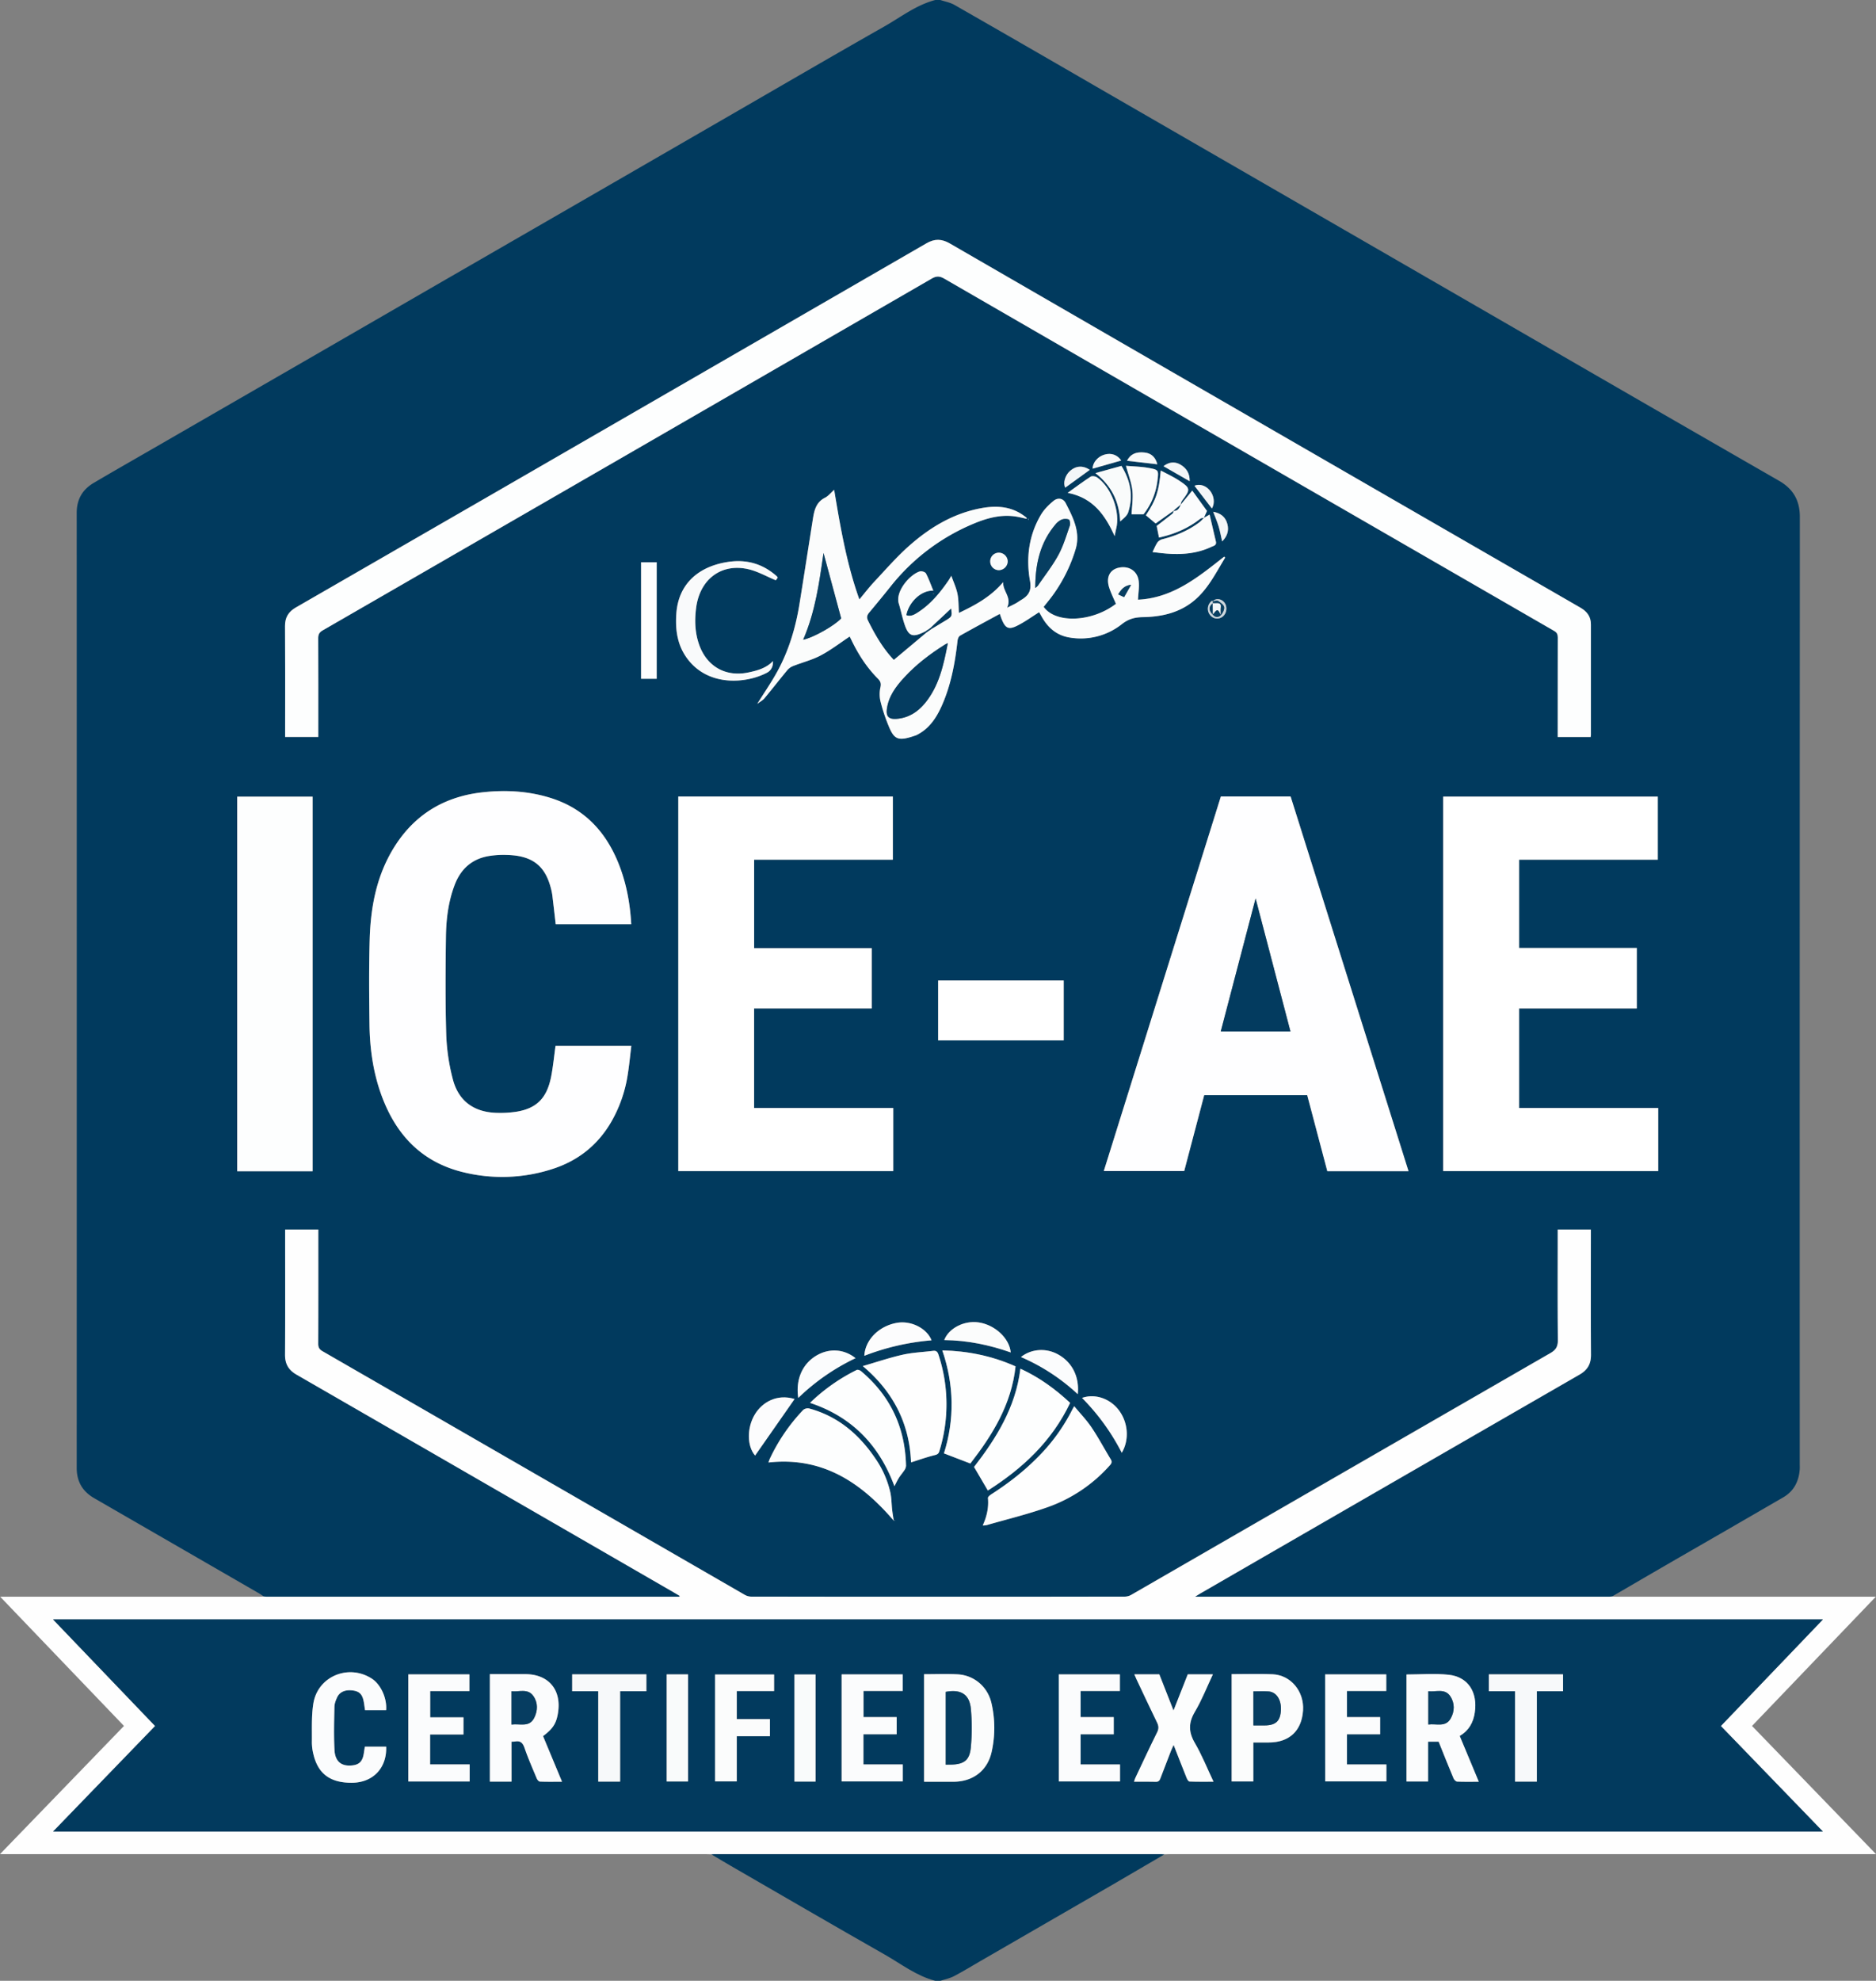 <svg xmlns="http://www.w3.org/2000/svg" viewBox="0 0 1866.41 1970"><rect x="0" y="0" width="1866.41" height="1970" fill="#808080" stroke="none"/><defs><style>.cls-1{fill:#013a5e;}.cls-2{fill:#013a5d;}.cls-3{fill:#fefefe;}.cls-4{fill:#fdfefe;}.cls-5{fill:#fefeff;}.cls-6{fill:#fff;}.cls-7{fill:#fbfcfc;}.cls-8{fill:#f9fafb;}.cls-9{fill:#fcfcfd;}.cls-10{fill:#fbfcfd;}.cls-11{fill:#f9fbfb;}.cls-12{fill:#f3f6f8;}.cls-13{fill:#f7f9fa;}.cls-14{fill:#ccd7de;}.cls-15{fill:#083f62;}.cls-16{fill:#023a5e;}.cls-17{fill:#033b5f;}.cls-18{fill:#043c60;}.cls-19{fill:#063e61;}.cls-20{fill:#fcfdfd;}.cls-21{fill:#063d61;}.cls-22{fill:#053d60;}</style></defs><g id="Layer_2" data-name="Layer 2"><g id="Layer_1-2" data-name="Layer 1"><path class="cls-1" d="M930.54,0h5c4.68,1.58,9.77,2.45,14,4.86q70.68,40.46,141.14,81.31,122.91,70.94,245.8,141.89,124.85,72.09,249.66,144.2,91.74,53,183.58,105.76c14.39,8.22,20.93,19.68,20.92,36.2q-.21,470.7-.1,941.41c0,1.84.09,3.68,0,5.5-.84,12.07-5.79,21.87-16.46,28.06q-52.08,30.22-104.27,60.23-33.09,19.14-66.08,38.41c-1.16.05-2.33.16-3.49.16H1188.88c3.09-1.85,4.84-2.94,6.63-4q188-108.51,375.94-216.91c8-4.59,11.47-10.58,11.41-19.79-.25-39.83-.1-79.66-.1-119.5v-5h-33v5.79c0,34.66-.18,69.33.16,104,.06,6.41-1.71,9.81-7.44,13.11q-208.63,120-417,240.47a13.68,13.68,0,0,1-6.53,1.74q-185.76.12-371.5,0a13.59,13.59,0,0,1-6.5-1.81q-210-121.09-420-242.27c-3.15-1.82-4.27-3.76-4.26-7.41.15-36,.09-72,.09-108v-5.64h-33v5.71c0,39.5.16,79-.11,118.49-.07,9.38,3.35,15.48,11.55,20.2q187.84,108.16,375.49,216.67c1.89,1.09,3.76,2.22,5.64,3.34l-.35.79H266c-1.16,0-2.32-.1-3.49-.15-1.65-1.1-3.26-2.29-5-3.28q-82-47.34-164-94.67c-11.4-6.6-17.2-16.48-17.19-30q.11-474.92,0-949.83c0-13.32,5.66-23.12,16.82-29.71,19.36-11.44,38.9-22.55,58.38-33.79q76.59-44.19,153.2-88.39,69-39.84,138-79.72Q519.35,234.24,596,190q69-39.84,138-79.72c48.6-28.06,97.09-56.32,145.9-84C896.4,16.9,911.65,4.88,930.54,0Zm276.15,598c-.35-.15-.87-.53-1-.42a9.8,9.8,0,0,0-1.41,14.5,8.76,8.76,0,0,0,12.86.51c4.1-4,4-11.12-.3-14.69-3.28-2.76-8-2.65-10.23.22Zm-39.12-90.11c-.27.92-.23,2.2-.84,2.69-5.28,4.26-10.67,8.38-16,12.49.76,3.82,1.54,7.67,2.31,11.55,15.08-3.28,29-9.13,41.26-18.83.8-.63,2.2-.51,3.32-.75a40.33,40.33,0,0,1-4.06,4.1c-11,8.37-23.45,13.58-36.76,17a9.24,9.24,0,0,0-5.09,3c-2,2.93-3.36,6.35-5.14,9.88,4.51.5,9.08,1.13,13.67,1.49,15.43,1.23,30.56.09,44.79-6.63,2.12-1,5.54-1.44,4.63-5.33-2.07-8.81-4.13-17.63-6.28-26.83l-5.83,3.35c.87-1.91,1.75-3.82,3.17-6.94l-14.65-20.26-11.66,14.16c.5-1.39.7-3,1.55-4.11,8.64-11.25,8.63-12.47-3.24-20.25-5.54-3.63-11.66-6.38-17.92-9.75-1.93,21.08-4.65,29.1-14.81,44.5l9.69,8.15ZM769,657.48c-6.62,7-15.45,9.43-24.41,11.32-22.72,4.78-41.51-6-49.13-27.87-4.15-11.92-4.5-24.16-2.89-36.49,3.73-28.61,25.4-44.73,52.48-38.19,9.13,2.21,17.62,7.09,26.77,10.9l1.89-2.59a7.31,7.31,0,0,0-.6-1.09,10.41,10.41,0,0,0-1.07-1c-13.81-11.94-29.62-16.31-47.75-13.59-27.83,4.18-49.18,20.48-51.42,51.26-1.2,16.55,1,32.22,11.57,45.81,21,27.17,58.21,23.84,78.61,13.1,4.17-2.19,6.27-6.47,5.92-11.51l.69.33a1.89,1.89,0,0,1-.33-.13A2.44,2.44,0,0,1,769,657.48Zm120.28,854.94,1-.12-.19-.42-.89.74c-.55-3.66-1.2-7.32-1.62-11-.64-5.74-.6-11.6-1.79-17.21a96.64,96.64,0,0,0-15-34c-16.27-24-37.25-41.92-65.8-49.63a7.15,7.15,0,0,0-5.93,1.47,182.51,182.51,0,0,0-33.32,48.81,29.81,29.81,0,0,0-1.19,3.44C818.25,1448.58,856.62,1474.32,889.29,1512.42Zm31.88-884.8,1.06,1-33,27.65c-10.59-11.07-18.61-24.79-25.72-39.16-1.62-3.28-.84-5.44,1.27-8,7.05-8.42,14.05-16.89,20.89-25.48a206.69,206.69,0,0,1,83.06-62.9c14-5.85,28.37-9.64,43.73-6.74,3,.56,5.94,1.27,9,1.94-.08-.57,0-.8-.14-.89-.36-.34-.76-.64-1.14-1-13-10.32-27.83-11.58-43.54-8.75-27.93,5-51.34,19.1-72.12,37.47-12.41,11-23.35,23.62-34.72,35.74-5.15,5.49-9.73,11.51-14.86,17.63-12.7-35.55-18.88-71.88-25.06-109-3.39,3-5.85,6.2-9.1,7.83-9.06,4.54-10.77,12.81-12.13,21.46-4.43,28.11-8.77,56.22-13.3,84.31-3.78,23.47-10.53,46.06-22,67-5.85,10.68-12.83,20.75-20,32.27,3-2.27,5.51-3.56,7.18-5.57,7.75-9.32,15.19-18.91,22.93-28.23a14.61,14.61,0,0,1,5.77-3.92c9.07-3.56,18.72-6,27.26-10.48,10.05-5.31,19.16-12.38,28.83-18.78.27.55.86,1.69,1.42,2.85,6.86,14.35,15.33,27.65,26.61,39,2.61,2.62,3.45,4.76,2.57,8.63a31.4,31.4,0,0,0,0,13.81,170.09,170.09,0,0,0,7.55,23.19c6,15.14,9.52,17.19,27.92,10.72a10.47,10.47,0,0,0,1.34-.67c11.69-6.09,18.59-16.36,23.83-27.89C946,681.81,950.09,659.6,952.64,637c.2-1.72,1.11-4.08,2.43-4.83,13.09-7.38,26.33-14.48,39.59-21.69.53,1.47,1.16,3.54,2,5.53,3.52,8.56,6.67,10.4,14.88,6.42,7.7-3.73,14.69-8.92,22.26-13.63.53.91,1.44,2.46,2.31,4,6.28,11.38,15.19,19.24,28.47,21.25a65.76,65.76,0,0,0,51.63-13.47c6.61-5.11,12.66-6.73,20.53-6.87,18.8-.31,36.72-4.21,51.64-16.78,11-9.29,18.18-21.53,25.35-33.74,1.7-2.91,3.42-5.8,5.14-8.7l-.94-.95c-25.71,20.23-51.07,41.19-85.8,42.82.33-6.55,1.38-12.53.75-18.33-1.11-10.21-9.86-15.72-19.94-13.46-8.82,2-12.7,9.49-9.51,19.53,1.78,5.61,4.49,10.92,6.78,16.38-23.86,18.29-60.08,19.77-71.87,3,3.49-4.49,7.18-8.8,10.39-13.45a152.63,152.63,0,0,0,21.47-44.23c4.88-16.79-2.73-31.32-10-45.54-2.46-4.79-7.77-5.69-12.09-2.15-4.78,3.92-9.44,8.57-12.56,13.85-12,20.35-14.91,42.85-10.85,65.6,1.77,9.94-1.4,14.72-8.75,19.06-1.86,1.1-3.6,2.41-5.49,3.45-2.45,1.35-5,2.52-8.56,4.3,5-10.4-4.27-16.1-3.88-25.46-12.68,14.94-28,22.91-44,30.61-.46-6.86-.25-13.11-1.47-19.07s-3.83-11.44-6.09-17.85c-1.28,2.12-2,3.43-2.83,4.66-8.52,12.43-18,23.94-31,32.1-3.31,2.08-6.81,4-11,2.37,2.62-13.24,15.07-24.94,26.92-24.32-2.5-6-4.53-11.8-7.33-17.14-.74-1.41-4.19-2.56-5.91-2.09-9.69,2.69-24.87,19.8-21.11,32.11,1.79,5.87,3,11.91,4.82,17.79C903.56,633.18,907.48,634.81,921.17,627.62ZM1582.51,733c.12-1,.23-1.45.23-1.93q0-55,0-110c0-7.85-3.83-12.93-10.47-16.75q-95.55-55-191-110.18-218.18-126-436.3-252c-8.07-4.66-15.08-4.91-23.28-.17Q706.26,366.6,490.61,491,392.54,547.58,294.42,604.1c-7.38,4.25-10.91,9.9-10.86,18.59.24,35,.1,70,.1,105v5.25h33v-5.59c0-30.83.07-61.66-.08-92.49,0-3.74.92-5.9,4.34-7.87Q624.08,452.16,927.05,277c4.74-2.74,8-2.46,12.45.13q303.2,175.28,606.57,350.25c2.88,1.65,3.76,3.41,3.75,6.61-.12,31.17-.08,62.33-.07,93.5V733ZM1214.64,792.1q-58.35,186.6-116.5,372.56h80c6.69-25.36,13.28-50.39,19.89-75.49h102.53l20,75.64h80.79Q1342.54,978.06,1284,792.1Zm413.8,150.68H1511.3V855h138V792.26h-213.5v372.47h213.9V1102H1511.33v-99h117.11ZM674.8,792.17v372.55H888.68v-62.79H750.29v-99h117V943H750.3V855h138V792.17Zm-122.12,248c-1.41,10.2-2.37,20.3-4.28,30.22-4.16,21.58-14.39,32-34.6,35.24a105.92,105.92,0,0,1-19.9,1.13c-22.5-.71-37.81-11.8-43.43-33.57a201.54,201.54,0,0,1-6.5-43.78c-1-32.63-.74-65.31-.31-98,.24-17.48,2.39-34.85,8.71-51.43,5.93-15.54,16.77-25.45,33.18-28.5a90.4,90.4,0,0,1,18.89-1.23c25.12.67,38,10.65,43.73,33.48a57.1,57.1,0,0,1,1.37,6.84c1.16,9.54,2.22,19.08,3.32,28.59H628c-1.08-19-4.24-37.34-10.59-55-12.42-34.48-34.32-59.74-70.33-70.79-21.82-6.7-44.19-7.89-66.74-5.43-37.5,4.08-67.08,21.46-87.48,53.47-17.91,28.1-24.1,59.66-25.06,92.29-.83,28.31-.58,56.66-.22,85,.29,23.22,3.37,46.14,11.07,68.2,13.89,39.78,39.24,68.16,81.23,78.65a161.94,161.94,0,0,0,89.25-2.82c25.22-8,45-23.35,58.56-46.31a134.21,134.21,0,0,0,16.8-47.69c1.51-9.42,2.39-18.94,3.58-28.6ZM311,1164.86V792.31H236v372.55ZM933.37,975.15v59.55h124.88V975.15Zm44.33,542a21.29,21.29,0,0,0,3.93-.28c20.4-5.91,41.12-10.91,61.07-18a149,149,0,0,0,61.44-41.47c1.8-2,2.39-3.55.87-6-6.38-10.49-12.15-21.38-19-31.56-4.94-7.36-11.21-13.83-17.32-21.22-1.07,1.93-1.56,2.75-2,3.59a184.36,184.36,0,0,1-34.16,47.05c-14,14.2-29.62,26.24-46.34,37-1.38.89-3.43,2.55-3.33,3.68C983.78,1499.33,981.78,1508.24,977.7,1517.14Zm-12.33-61.62c21.93-28.23,40.91-58.68,45-96.6-23.12-10.33-47.27-15.32-72.88-15.9,11.86,34.51,12.24,68.94,1.63,102.43Zm-59-1.12c7.8-2.46,15.54-5.24,23.48-7.2,2.68-.65,3.93-1.4,4.69-3.92a156.8,156.8,0,0,0-.94-96.2c-1-2.95-2.43-3.95-5.34-3.59-10.06,1.25-20.32,1.62-30.16,3.83-13,2.9-25.61,7.21-39.72,11.31C889.57,1384.86,904.91,1416.9,906.38,1454.4Zm76.42,28c34.29-21.77,63.73-49,81.84-87.16-14.74-13.81-30.68-25.39-49.45-34-4.77,38.67-24.28,69.54-46.11,97.72C973.92,1467.2,978.24,1474.59,982.8,1482.39ZM805.88,1395.2c42,14,68.94,42.31,84,82.88,1.62-3.06,2.85-5.8,4.44-8.32s3.81-5,5.52-7.67a8.55,8.55,0,0,0,1.58-4.37c-.87-38.07-15.6-69.59-44.86-94.13-1-.87-3.24-1.59-4.26-1.08A183.26,183.26,0,0,0,805.88,1395.2Zm-168.06-836v115.9h15.53V559.19Zm152.71,832.18c-17.82-5.39-32.24,3.4-39.37,15-8.35,13.62-8,32,.08,41.19ZM926.77,1333c-4.65-11.9-20.1-19.71-34-17.44-18,2.94-32,16.8-32.82,32.82A240.11,240.11,0,0,1,926.77,1333Zm-132.58,57.26a213.43,213.43,0,0,1,57-39.51c-11.34-9.15-26-10.09-38.63-2.76C798.43,1356.22,791.35,1371.84,794.19,1390.29ZM1109,533.22c.54-2.77.85-5,1.43-7.21,4.42-16.75-4.8-41.8-19.26-51.41-1.54-1-4.74-1.42-6.14-.51-7.43,4.82-14.54,10.15-22.84,16.07C1087.88,495.15,1099.59,512.73,1109,533.22Zm28.73-21.74a66.91,66.91,0,0,0,13.84-33.62c1.31-10.22,1.24-10.66-8.74-12.46-7.64-1.37-15.5-1.5-22.6-2.13,2.41,8.86,5.48,16.53,6.36,24.44s-.43,16-.77,23.77ZM939.41,1332.76c23,.27,44.78,4.79,66.16,12.28-1.31-14.22-16-27.63-32.14-29.87C959.15,1313.2,944,1320.88,939.41,1332.76Zm137.1,57.53a218.86,218.86,0,0,1,39.53,54.55c7.91-13.36,6.21-31.17-3.78-43.44C1103.42,1390.55,1088.93,1385.9,1076.51,1390.29Zm-4.26-3.75c1.85-17.29-5.72-32-19.8-39.62-11.89-6.48-26.44-5.47-36.71,2.71A197.45,197.45,0,0,1,1072.25,1386.54Zm43.47-923.19-25.92,7.17c16.46,12.93,23.67,28.77,24.68,48.12,3.09-2.9,6.79-5.57,7.94-9.07C1127.63,493.64,1125,478.49,1115.72,463.35Zm-31.5,3.93c-6.61-4.45-13.51-4.2-19.44.86-5.16,4.4-7.35,12.18-5,16.81Zm-81.67,91.15a8.86,8.86,0,0,0-8.4-8.74,8.56,8.56,0,0,0-9,8.56,8.65,8.65,0,0,0,8.8,8.81A9,9,0,0,0,1002.55,558.43Zm118.7-100.17,30.16,3.49c-1.75-6.64-5.66-10.91-12.61-11.68C1130,449.09,1124.57,451.78,1121.25,458.26Zm-5.76-.22c-3.81-5.64-9.82-7.86-16.55-5.9-6.92,2-11.77,7.91-11.91,14Zm42.06,5.62,26,14.93c.24-7.41-2.92-13-9.41-16.64C1168.66,458.84,1162.9,459.47,1157.55,463.66ZM1207,509c2,5.25,4,9.81,5.41,14.54s2.25,9.53,3.49,14.92c5.12-5.19,6.88-10.75,5.22-17.17C1219.32,514.39,1214.73,510.38,1207,509Zm-1.28-3.29c3.16-5.16,2.29-12.88-2.33-18.24-4.14-4.79-10.11-6.42-15-4.36ZM929.44,590.82l-.46-1a4.69,4.69,0,0,0-1,.8c-.07.1.23.49.36.75C928.73,591.22,929.09,591,929.44,590.82Zm93.92-74.42-.32-.33a2.35,2.35,0,0,0-.3.59c0,.07.18.19.29.29C1023.14,516.76,1023.25,516.57,1023.36,516.4Z"/><path class="cls-2" d="M1158.6,1844.17c-16.94,9.9-33.85,19.86-50.83,29.7q-66.11,38.25-132.26,76.43c-8.79,5.07-17.44,10.41-26.43,15.1-4.17,2.18-9,3.11-13.54,4.6h-5c-18.71-4.8-33.82-16.68-50.18-26-51.47-29.26-102.64-59.07-153.91-88.68-6.33-3.66-12.58-7.45-18.87-11.19,1.16-.05,2.33-.14,3.49-.14h443.55C1156,1844,1157.28,1844.11,1158.6,1844.17Z"/><path class="cls-3" d="M1158.6,1844.17c-1.32-.06-2.65-.16-4-.16H711.07c-1.16,0-2.33.09-3.49.14-2.16-.05-4.32-.14-6.48-.14H0l123.34-127.49L.18,1588H256.53c2,0,4-.1,6-.15,1.17.05,2.33.15,3.49.15H675.88l.35-.79c-1.88-1.12-3.75-2.25-5.64-3.34Q482.88,1475.48,295.1,1367.2c-8.2-4.72-11.62-10.82-11.55-20.2.27-39.49.11-79,.11-118.49v-5.71h33v5.64c0,36,.06,72-.09,108,0,3.65,1.11,5.59,4.26,7.41q210.06,121.08,420.05,242.27a13.59,13.59,0,0,0,6.5,1.81q185.75.13,371.5,0a13.68,13.68,0,0,0,6.53-1.74q208.51-120.24,417.05-240.47c5.73-3.3,7.5-6.7,7.44-13.11-.34-34.66-.16-69.33-.16-104v-5.79h33v5c0,39.84-.15,79.67.1,119.5.06,9.21-3.44,15.2-11.41,19.79Q1383.4,1475.44,1195.51,1584c-1.79,1-3.54,2.12-6.63,4h411.31c1.16,0,2.33-.11,3.49-.16,2,.05,4,.16,6,.16h256.54l-123.16,128.52L1866.41,1844H1165.09C1162.93,1844,1160.77,1844.11,1158.6,1844.17ZM52.8,1821.59H1813.59l-101.57-105c33.94-35.42,67.53-70.47,101.57-106H52.8l101.58,106Z"/><path class="cls-4" d="M1582.51,733h-32.76v-5.5c0-31.17,0-62.33.07-93.5,0-3.2-.87-5-3.75-6.61q-303.36-175-606.57-350.25c-4.48-2.59-7.71-2.87-12.45-.13Q624.11,452.19,320.93,627c-3.42,2-4.36,4.13-4.34,7.87.15,30.83.08,61.66.08,92.49v5.59h-33v-5.25c0-35,.14-70-.1-105-.05-8.69,3.48-14.34,10.86-18.59Q392.58,547.64,490.61,491q215.6-124.45,431.12-249c8.2-4.74,15.21-4.49,23.28.17q218.07,126.15,436.3,252,95.49,55.13,191,110.18c6.64,3.82,10.48,8.9,10.47,16.75q-.08,55,0,110C1582.74,731.53,1582.63,732,1582.51,733Z"/><path class="cls-5" d="M1214.64,792.1H1284q58.57,186.1,117.32,372.71h-80.79l-20-75.64H1198.05c-6.61,25.1-13.2,50.13-19.89,75.49h-80Q1156.37,978.46,1214.64,792.1Zm69.21,233.72c-11.53-44-22.93-87.48-34.67-132.25-11.77,44.93-23.17,88.47-34.65,132.25Z"/><path class="cls-6" d="M1628.44,942.78v60.13H1511.33v99h138.41v62.78h-213.9V792.26h213.5V855h-138v87.78Z"/><path class="cls-6" d="M674.8,792.17H888.28V855h-138v88H867.24v59.91h-117v99H888.68v62.79H674.8Z"/><path class="cls-5" d="M552.68,1040.15H628.1c-1.19,9.66-2.07,19.18-3.58,28.6a134.21,134.21,0,0,1-16.8,47.69c-13.59,23-33.34,38.35-58.56,46.31a161.94,161.94,0,0,1-89.25,2.82c-42-10.49-67.34-38.87-81.23-78.65-7.7-22.06-10.78-45-11.07-68.2-.36-28.32-.61-56.67.22-85,1-32.63,7.15-64.19,25.06-92.29,20.4-32,50-49.39,87.48-53.47,22.55-2.46,44.92-1.27,66.74,5.43,36,11.05,57.91,36.31,70.33,70.79,6.35,17.63,9.51,35.93,10.59,55H552.86c-1.1-9.51-2.16-19-3.32-28.59a57.1,57.1,0,0,0-1.37-6.84c-5.76-22.83-18.61-32.81-43.73-33.48a90.4,90.4,0,0,0-18.89,1.23c-16.41,3-27.25,13-33.18,28.5-6.32,16.58-8.47,34-8.71,51.43-.43,32.66-.68,65.34.31,98a201.54,201.54,0,0,0,6.5,43.78c5.62,21.77,20.93,32.86,43.43,33.57a105.92,105.92,0,0,0,19.9-1.13c20.21-3.27,30.44-13.66,34.6-35.24C550.31,1060.45,551.27,1050.35,552.68,1040.15Z"/><path class="cls-4" d="M311,1164.86H236V792.31h75Z"/><path class="cls-7" d="M921.17,627.62c-13.69,7.19-17.61,5.56-22.13-9.46-1.77-5.88-3-11.92-4.82-17.79-3.76-12.31,11.42-29.42,21.11-32.11,1.72-.47,5.17.68,5.91,2.09,2.8,5.34,4.83,11.09,7.33,17.14-11.85-.62-24.3,11.08-26.92,24.32,4.21,1.63,7.71-.29,11-2.37,12.93-8.16,22.43-19.67,31-32.1.84-1.23,1.55-2.54,2.83-4.66,2.26,6.41,4.89,12,6.09,17.85s1,12.21,1.47,19.07c16-7.7,31.29-15.67,44-30.61-.39,9.36,8.88,15.06,3.88,25.46,3.56-1.78,6.11-3,8.56-4.3,1.89-1,3.63-2.35,5.49-3.45,7.35-4.34,10.52-9.12,8.75-19.06-4.06-22.75-1.16-45.25,10.85-65.6,3.12-5.28,7.78-9.93,12.56-13.85,4.32-3.54,9.63-2.64,12.09,2.15,7.29,14.22,14.9,28.75,10,45.54a152.63,152.63,0,0,1-21.47,44.23c-3.21,4.65-6.9,9-10.39,13.45,11.79,16.75,48,15.27,71.87-3-2.29-5.46-5-10.77-6.78-16.38-3.19-10,.69-17.56,9.51-19.53,10.08-2.26,18.83,3.25,19.94,13.46.63,5.8-.42,11.78-.75,18.33,34.73-1.63,60.09-22.59,85.8-42.82l.94.95c-1.72,2.9-3.44,5.79-5.14,8.7-7.17,12.21-14.33,24.45-25.35,33.74-14.92,12.57-32.84,16.47-51.64,16.78-7.87.14-13.92,1.76-20.53,6.87a65.76,65.76,0,0,1-51.63,13.47c-13.28-2-22.19-9.87-28.47-21.25-.87-1.57-1.78-3.12-2.31-4-7.57,4.71-14.56,9.9-22.26,13.63-8.21,4-11.36,2.14-14.88-6.42-.82-2-1.45-4.06-2-5.53-13.26,7.21-26.5,14.31-39.59,21.69-1.32.75-2.23,3.11-2.43,4.83-2.55,22.57-6.6,44.78-16.06,65.63-5.24,11.53-12.14,21.8-23.83,27.89a10.47,10.47,0,0,1-1.34.67c-18.4,6.47-21.89,4.42-27.92-10.72a170.09,170.09,0,0,1-7.55-23.19,31.4,31.4,0,0,1,0-13.81c.88-3.87,0-6-2.57-8.63-11.28-11.3-19.75-24.6-26.61-39-.56-1.16-1.15-2.3-1.42-2.85-9.67,6.4-18.78,13.47-28.83,18.78-8.54,4.52-18.19,6.92-27.26,10.48a14.61,14.61,0,0,0-5.77,3.92c-7.74,9.32-15.18,18.91-22.93,28.23-1.67,2-4.2,3.3-7.18,5.57,7.2-11.52,14.18-21.59,20-32.27,11.44-20.9,18.19-43.49,22-67,4.53-28.09,8.87-56.2,13.3-84.31,1.36-8.65,3.07-16.92,12.13-21.46,3.25-1.63,5.71-4.84,9.1-7.83,6.18,37.15,12.36,73.48,25.06,109,5.13-6.12,9.71-12.14,14.86-17.63,11.37-12.12,22.31-24.77,34.72-35.74,20.78-18.37,44.19-32.43,72.12-37.47,15.71-2.83,30.51-1.57,43.54,8.75.38.31.78.61,1.14,1,.09.09.06.32.14.89-3.1-.67-6.06-1.38-9-1.94-15.36-2.9-29.77.89-43.73,6.74a206.69,206.69,0,0,0-83.06,62.9c-6.84,8.59-13.84,17.06-20.89,25.48-2.11,2.51-2.89,4.67-1.27,8,7.11,14.37,15.13,28.09,25.72,39.16l33-27.65,1.68-1.27,1.15-.72,1.8-1.33c4.55-2.74,9.1-5.5,13.66-8.23,6.61-4,6.79-4.36,5.67-11.76l-20.28,19-1.66,1.32-1.22.71ZM943,639.56c-1.65.86-2.4,1.19-3.07,1.62-14.66,9.24-28.39,19.65-40.17,32.44-8.41,9.13-15.81,18.92-17.45,31.75-.91,7.16,2.11,10.1,9.45,9.57,11.85-.85,21.11-6.67,28.44-15.57C934.26,682.34,938.72,661.58,943,639.56ZM819.31,550c-4.22,29.54-8.26,58.65-20.24,86.23,10.61-2.21,31.68-14.41,37.8-21.23C831,593.16,825.22,571.86,819.31,550ZM1030,584.78a20.37,20.37,0,0,0,2.61-2.37c6.91-10.14,14.59-19.86,20.42-30.59,4.94-9.09,7.89-19.29,11.34-29.13.62-1.78,0-5.6-1.09-6.05a10.49,10.49,0,0,0-7.37.27,17.27,17.27,0,0,0-6.09,5C1034.81,539.79,1029.93,560.92,1030,584.78Zm95.37-3.21c-7.17.94-9.9,4.84-12.87,9.56l5.88,2.73Z"/><path class="cls-6" d="M933.37,975.15h124.88v59.55H933.37Z"/><path class="cls-3" d="M977.7,1517.14c4.08-8.9,6.08-17.81,5.2-27.32-.1-1.13,2-2.79,3.33-3.68,16.72-10.75,32.37-22.79,46.34-37a184.36,184.36,0,0,0,34.16-47.05c.42-.84.91-1.66,2-3.59,6.11,7.39,12.38,13.86,17.32,21.22,6.83,10.18,12.6,21.07,19,31.56,1.52,2.5.93,4-.87,6a149,149,0,0,1-61.44,41.47c-20,7.14-40.67,12.14-61.07,18A21.29,21.29,0,0,1,977.7,1517.14Z"/><path class="cls-4" d="M965.37,1455.52l-26.26-10.07c10.61-33.49,10.23-67.92-1.63-102.43,25.61.58,49.76,5.57,72.88,15.9C1006.28,1396.84,987.3,1427.29,965.37,1455.52Z"/><path class="cls-4" d="M889.27,1512.46c-32.65-38.14-71-63.88-124.69-57.94a29.81,29.81,0,0,1,1.19-3.44,182.51,182.51,0,0,1,33.32-48.81,7.15,7.15,0,0,1,5.93-1.47c28.55,7.71,49.53,25.61,65.8,49.63a96.64,96.64,0,0,1,15,34c1.19,5.61,1.15,11.47,1.79,17.21.42,3.67,1.07,7.33,1.62,11Z"/><path class="cls-3" d="M906.38,1454.4c-1.47-37.5-16.81-69.54-48-95.77,14.11-4.1,26.76-8.41,39.72-11.31,9.84-2.21,20.1-2.58,30.16-3.83,2.91-.36,4.38.64,5.34,3.59a156.8,156.8,0,0,1,.94,96.2c-.76,2.52-2,3.27-4.69,3.92C921.92,1449.16,914.18,1451.94,906.38,1454.4Z"/><path class="cls-4" d="M982.8,1482.39c-4.56-7.8-8.88-15.19-13.72-23.45,21.83-28.18,41.34-59,46.11-97.72,18.77,8.62,34.71,20.2,49.45,34C1046.53,1433.43,1017.09,1460.62,982.8,1482.39Z"/><path class="cls-4" d="M805.88,1395.2a183.26,183.26,0,0,1,46.4-32.69c1-.51,3.22.21,4.26,1.08,29.26,24.54,44,56.06,44.86,94.13a8.55,8.55,0,0,1-1.58,4.37c-1.71,2.64-3.84,5-5.52,7.67s-2.82,5.26-4.44,8.32C874.82,1437.51,847.87,1409.16,805.88,1395.2Z"/><path class="cls-8" d="M769,657.51c.35,5-1.75,9.32-5.92,11.51-20.4,10.74-57.57,14.07-78.61-13.1-10.53-13.59-12.77-29.26-11.57-45.81,2.24-30.78,23.59-47.08,51.42-51.26,18.13-2.72,33.94,1.65,47.75,13.59a10.41,10.41,0,0,1,1.07,1,7.31,7.31,0,0,1,.6,1.09l-1.89,2.59c-9.15-3.81-17.64-8.69-26.77-10.9-27.08-6.54-48.75,9.58-52.48,38.19-1.61,12.33-1.26,24.57,2.89,36.49,7.62,21.89,26.41,32.65,49.13,27.87,9-1.89,17.79-4.28,24.41-11.32Z"/><path class="cls-3" d="M637.82,559.19h15.53v115.9H637.82Z"/><path class="cls-7" d="M1197.59,515.13l5.83-3.35c2.15,9.2,4.21,18,6.28,26.83.91,3.89-2.51,4.33-4.63,5.33-14.23,6.72-29.36,7.86-44.79,6.63-4.59-.36-9.16-1-13.67-1.49,1.78-3.53,3.11-7,5.14-9.88a9.24,9.24,0,0,1,5.09-3c13.31-3.43,25.76-8.64,36.76-17a40.33,40.33,0,0,0,4.06-4.1Z"/><path class="cls-9" d="M790.53,1391.37l-39.29,56.23c-8-9.21-8.43-27.57-.08-41.19C758.29,1394.77,772.71,1386,790.53,1391.37Z"/><path class="cls-9" d="M926.77,1333a240.11,240.11,0,0,0-66.85,15.38c.78-16,14.83-29.88,32.82-32.82C906.67,1313.32,922.12,1321.13,926.77,1333Z"/><path class="cls-10" d="M794.19,1390.29c-2.84-18.45,4.24-34.07,18.34-42.27,12.61-7.33,27.29-6.39,38.63,2.76A213.43,213.43,0,0,0,794.19,1390.29Z"/><path class="cls-10" d="M1167.57,507.91l-17.85,12.72-9.69-8.15c10.16-15.4,12.88-23.42,14.81-44.5,6.26,3.37,12.38,6.12,17.92,9.75,11.87,7.78,11.88,9,3.24,20.25-.85,1.11-1,2.72-1.55,4.11l.14-.1-7.06,6Z"/><path class="cls-11" d="M1109,533.22c-9.37-20.49-21.08-38.07-46.81-43.06,8.3-5.92,15.41-11.25,22.84-16.07,1.4-.91,4.6-.52,6.14.51,14.46,9.61,23.68,34.66,19.26,51.41C1109.81,528.2,1109.5,530.45,1109,533.22Z"/><path class="cls-7" d="M1137.69,511.48h-11.91c.34-7.77,1.66-15.89.77-23.77s-4-15.58-6.36-24.44c7.1.63,15,.76,22.6,2.13,10,1.8,10,2.24,8.74,12.46A66.91,66.91,0,0,1,1137.69,511.48Z"/><path class="cls-7" d="M939.41,1332.76c4.55-11.88,19.74-19.56,34-17.59,16.18,2.24,30.83,15.65,32.14,29.87C984.19,1337.55,962.4,1333,939.41,1332.76Z"/><path class="cls-10" d="M1197.66,515.05c-1.12.24-2.52.12-3.32.75-12.23,9.7-26.18,15.55-41.26,18.83-.77-3.88-1.55-7.73-2.31-11.55,5.29-4.11,10.68-8.23,16-12.49.61-.49.57-1.77.84-2.68l0,.1c4.27.24,5.63-2.93,7.06-6l-.14.1,11.66-14.16,14.65,20.26c-1.42,3.12-2.3,5-3.17,6.94Z"/><path class="cls-9" d="M1076.51,1390.29c12.42-4.39,26.91.26,35.75,11.11,10,12.27,11.69,30.08,3.78,43.44A218.86,218.86,0,0,0,1076.51,1390.29Z"/><path class="cls-10" d="M1072.25,1386.54a197.45,197.45,0,0,0-56.51-36.91c10.27-8.18,24.82-9.19,36.71-2.71C1066.53,1354.58,1074.1,1369.25,1072.25,1386.54Z"/><path class="cls-11" d="M1115.72,463.35c9.24,15.14,11.91,30.29,6.7,46.22-1.15,3.5-4.85,6.17-7.94,9.07-1-19.35-8.22-35.19-24.68-48.12Z"/><path class="cls-12" d="M1084.22,467.28,1059.78,485c-2.35-4.63-.16-12.41,5-16.81C1070.71,463.08,1077.61,462.83,1084.22,467.28Z"/><path class="cls-11" d="M1002.55,558.43a9,9,0,0,1-8.58,8.63,8.65,8.65,0,0,1-8.8-8.81,8.56,8.56,0,0,1,9-8.56A8.86,8.86,0,0,1,1002.55,558.43Z"/><path class="cls-13" d="M1121.25,458.26c3.32-6.48,8.73-9.17,17.55-8.19,7,.77,10.86,5,12.61,11.68Z"/><path class="cls-13" d="M1115.49,458,1087,466.12c.14-6.07,5-12,11.91-14C1105.67,450.18,1111.68,452.4,1115.49,458Z"/><path class="cls-12" d="M1157.55,463.66c5.35-4.19,11.11-4.82,16.61-1.71,6.49,3.68,9.65,9.23,9.41,16.64Z"/><path class="cls-12" d="M1207,509c7.75,1.39,12.34,5.4,14.12,12.29,1.66,6.42-.1,12-5.22,17.17-1.24-5.39-2.07-10.24-3.49-14.92S1209,514.24,1207,509Z"/><path class="cls-12" d="M1205.7,505.7l-17.36-22.6c4.92-2.06,10.89-.43,15,4.36C1208,492.82,1208.86,500.54,1205.7,505.7Z"/><path class="cls-14" d="M1206.58,598.13c2.2-2.87,7-3,10.23-.22,4.25,3.57,4.4,10.7.3,14.69a8.76,8.76,0,0,1-12.86-.51,9.8,9.8,0,0,1,1.41-14.5c.16-.11.68.27,1,.42l-.06,2c-4.18,3-4.25,7-.19,11.08,2.24,3.07,5.7,3,7.78,1.07s4-5.66,3.65-8.28c-.31-2.35-3.56-4.65-6-6.21C1210.68,596.94,1208.38,597.93,1206.58,598.13Z"/><path class="cls-15" d="M929.44,590.82c-.35.21-.71.4-1.06.6-.13-.26-.43-.65-.36-.75a4.69,4.69,0,0,1,1-.8Z"/><path class="cls-4" d="M889.23,1512.62l.89-.74.19.42c-.34,0-.68.08-1,.14C889.27,1512.46,889.23,1512.62,889.23,1512.62Z"/><path class="cls-7" d="M1023.36,516.4c-.11.17-.22.36-.33.55-.11-.1-.31-.22-.29-.29a2.35,2.35,0,0,1,.3-.59C1023.14,516.17,1023.23,516.28,1023.36,516.4Z"/><path class="cls-8" d="M769,657.48a2.44,2.44,0,0,0,.33.23,1.89,1.89,0,0,0,.33.13l-.69-.33Z"/><path class="cls-16" d="M52.8,1821.59l101.58-105-101.58-106H1813.59c-34,35.54-67.63,70.59-101.57,106l101.57,105Zm1378.5-89.4c4.91,12.19,9.74,24.38,14.78,36.48.57,1.36,2.25,3.13,3.48,3.19,6.94.3,13.9.14,21.64.14l-19-45.53c9.14-5.36,13.53-13.33,15-23.26,3-20.33-6.69-35.55-26.07-37.6-13.76-1.46-27.8-.28-41.85-.28v106.44h21.5v-39.58Zm-922.4,39.68v-39.71a28.76,28.76,0,0,0,3.41-.17c5.28-1,7.79,1.14,9.56,6.32,3.55,10.35,8,20.41,12.22,30.52.53,1.26,2,3,3.09,3,7.06.27,14.15.14,22,.14l-18.87-45.33c10.06-7.55,13.31-12.79,14.94-23.64,3.4-22.79-9.69-38-32.71-38H487.34v106.88Zm410.46-106.81v107c10,0,19.64,0,29.29,0,19.18,0,33.76-10.91,37.92-29.7a108.91,108.91,0,0,0-.19-48.53c-3.84-16.45-17.42-27.75-33.77-28.6C941.66,1664.6,930.65,1665.06,919.36,1665.06Zm209.18.12c.79,1.79,1.41,3.3,2.1,4.76,6.83,14.42,13.6,28.86,20.55,43.21,1.62,3.35,1.89,6.08.11,9.66-7.47,15-14.53,30.25-21.71,45.41-.52,1.09-.81,2.29-1.33,3.78,7.61,0,14.61-.14,21.6.08,2.68.08,3.76-1,4.61-3.29,3.38-9,6.88-18,10.38-27,.73-1.87,1.62-3.67,2.82-6.36,4.57,11.7,8.7,22.36,13,33,.54,1.34,1.8,3.37,2.78,3.4,7.71.29,15.43.16,23.9.16-6.36-13.4-11.53-26.44-18.52-38.41-6.34-10.87-6.55-20.07-.09-31,7-11.78,12-24.7,18-37.37h-25c-4.63,11.73-9.21,23.34-14.18,36-5-12.79-9.56-24.36-14.12-36Zm96.82-.15v106.7h21.56V1733h15.39c20.36,0,32.74-11.59,34.08-31.83,1.25-18.91-12.07-35.2-30.28-36C1252.66,1664.55,1239.16,1665,1225.36,1665Zm-388,.21v106.44h60.87v-16.87H859v-30h33v-17.07h-33v-26h39.07v-16.49Zm216,0v106.45h60.88v-16.87H1075v-30h33v-17.07h-33v-26h39.09v-16.5ZM461.09,1725v-17.07H428v-26.06H467v-16.67h-60.8v106.55h61v-17H427.92V1725Zm857.27-59.77v106.45h60.89v-16.86h-39.2v-30h33v-17.07h-33v-26h39.09v-16.5ZM363,1737.12c-.49,3.05-.82,5.84-1.41,8.57-1.41,6.5-4.71,9.4-11.25,10.1-10.61,1.13-17-3.79-17.58-15.42-.73-14.26-.35-28.59-.06-42.88.06-3.19,1.34-6.53,2.73-9.49,2.56-5.43,8.11-7.68,15.3-6.79,6.38.79,9.4,3.42,10.87,9.87.73,3.18,1,6.46,1.54,9.72h21c.94-11.92-5.33-25.57-14.31-31.37-23.07-14.89-53.71-2.29-58.08,24.74-2.05,12.68-1.29,25.85-1.48,38.8a49.59,49.59,0,0,0,1.56,11.84c4.66,19.56,17.09,28.52,38.8,28.2,20.65-.31,34.36-14.91,33.54-35.89Zm370-55.29h37.17v-16.48H711.37V1771.7H733v-44.94h33v-17H733Zm-137.76.16v89.87h21.75V1682h26.11V1665.2h-73.8V1682Zm912.07,0v89.85H1529V1682h26.09V1665.2h-73.79V1682Zm-695.89,89.85V1665.33h-21v106.52ZM684.53,1665.23H663.28v106.53h21.25Z"/><path class="cls-17" d="M1283.85,1025.82h-69.32c11.48-43.78,22.88-87.32,34.65-132.25C1260.92,938.34,1272.32,981.81,1283.85,1025.82Z"/><path class="cls-18" d="M943,639.56c-4.28,22-8.74,42.78-22.8,59.81-7.33,8.9-16.59,14.72-28.44,15.57-7.34.53-10.36-2.41-9.45-9.57,1.64-12.83,9-22.62,17.45-31.75,11.78-12.79,25.51-23.2,40.17-32.44C940.6,640.75,941.35,640.42,943,639.56Z"/><path class="cls-19" d="M819.31,550c5.91,21.86,11.66,43.16,17.56,65-6.12,6.82-27.19,19-37.8,21.23C811.05,608.65,815.09,579.54,819.31,550Z"/><path class="cls-19" d="M1030,584.78c0-23.86,4.84-45,19.82-62.86a17.27,17.27,0,0,1,6.09-5,10.49,10.49,0,0,1,7.37-.27c1.07.45,1.71,4.27,1.09,6.05-3.45,9.84-6.4,20-11.34,29.13-5.83,10.73-13.51,20.45-20.42,30.59A20.37,20.37,0,0,1,1030,584.78Z"/><path class="cls-1" d="M925.91,624.37l20.28-19c1.12,7.4.94,7.8-5.67,11.76-4.56,2.73-9.11,5.49-13.66,8.23Z"/><path class="cls-15" d="M1125.34,581.57l-7,12.29-5.88-2.73C1115.44,586.41,1118.17,582.51,1125.34,581.57Z"/><path class="cls-1" d="M926.86,625.32l-1.8,1.33-.81-1,1.66-1.32C926.23,624.68,926.54,625,926.86,625.32Z"/><path class="cls-1" d="M921.17,627.62,923,626.4c.29.33.59.65.88,1l-1.68,1.27Z"/><path class="cls-1" d="M923,626.4l1.22-.71.81,1-1.15.72C923.62,627.05,923.32,626.73,923,626.4Z"/><path class="cls-1" d="M1174.59,502c-1.43,3.09-2.79,6.26-7.06,6Z"/><path class="cls-15" d="M1206.63,600l.06-2-.11.12c1.8-.2,4.1-1.19,5.29-.43,2.44,1.56,5.69,3.86,6,6.21.35,2.62-1.56,6.3-3.65,8.28s-5.54,2-7.78-1.07l.27-.27c2.36-2.2,4.39-8,7.64.41,0-3-.26-4.93.06-6.76.58-3.31-.56-4.74-3.92-4.53-1.32.09-2.66,0-4,0Z"/><path class="cls-15" d="M1206.44,611.12c-4.06-4.07-4-8,.19-11.08l-.13-.1.21,10.91Z"/><path class="cls-10" d="M1431.3,1732.19h-10.47v39.58h-21.5V1665.33c14.05,0,28.09-1.18,41.85.28,19.38,2.05,29.12,17.27,26.07,37.6-1.48,9.93-5.87,17.9-15,23.26l19,45.53c-7.74,0-14.7.16-21.64-.14-1.23-.06-2.91-1.83-3.48-3.19C1441,1756.57,1436.21,1744.38,1431.3,1732.19ZM1421,1715.13c8-1.09,17.08,3,22.18-5.89,4.13-7.2,4.3-15.41-.37-22.35-5.38-8-14.15-4-21.81-4.91Z"/><path class="cls-10" d="M508.9,1771.87H487.34V1665H522.5c23,0,36.11,15.24,32.71,38-1.63,10.85-4.88,16.09-14.94,23.64L559.14,1772c-7.81,0-14.9.13-22-.14-1.09,0-2.56-1.77-3.09-3-4.23-10.11-8.67-20.17-12.22-30.52-1.77-5.18-4.28-7.32-9.56-6.32a28.76,28.76,0,0,1-3.41.17Zm0-56.69c8.21-1.21,17.59,3.06,22.5-6.48,3.69-7.17,4-15.18-.74-21.91-5.48-7.86-14.16-3.89-21.76-4.77Z"/><path class="cls-7" d="M919.36,1665.06c11.29,0,22.3-.46,33.25.11,16.35.85,29.93,12.15,33.77,28.6a108.91,108.91,0,0,1,.19,48.53c-4.16,18.79-18.74,29.65-37.92,29.7-9.65,0-19.31,0-29.29,0ZM940.89,1755c1.92,0,3.41,0,4.89,0,13.47-.29,19-4.26,20.15-17.57a209.76,209.76,0,0,0,0-37.84c-1.38-14.58-10-19.79-25-16.94Z"/><path class="cls-20" d="M1128.54,1665.18h24.85c4.56,11.6,9.1,23.17,14.12,36,5-12.62,9.55-24.23,14.18-36h25c-6,12.67-11,25.59-18,37.37-6.46,11-6.25,20.15.09,31,7,12,12.16,25,18.52,38.41-8.47,0-16.19.13-23.9-.16-1,0-2.24-2.06-2.78-3.4-4.26-10.61-8.39-21.27-13-33-1.2,2.69-2.09,4.49-2.82,6.36-3.5,9-7,18-10.38,27-.85,2.28-1.93,3.37-4.61,3.29-7-.22-14-.08-21.6-.08.52-1.49.81-2.69,1.33-3.78,7.18-15.16,14.24-30.39,21.71-45.41,1.78-3.58,1.51-6.31-.11-9.66-7-14.35-13.72-28.79-20.55-43.21C1130,1668.48,1129.33,1667,1128.54,1665.18Z"/><path class="cls-7" d="M1225.36,1665c13.8,0,27.3-.48,40.75.12,18.21.83,31.53,17.12,30.28,36-1.34,20.24-13.72,31.81-34.08,31.83h-15.39v38.72h-21.56Zm21.62,17.1V1716c3.86,0,7.48,0,11.1,0,11.23-.06,15.79-4.4,16.28-15.47.44-10.08-4.47-17.71-12.24-18.32C1257.2,1681.81,1252.21,1682.13,1247,1682.13Z"/><path class="cls-10" d="M837.34,1665.24h60.82v16.49H859.09v26h33v17.07H859v30h39.19v16.87H837.34Z"/><path class="cls-10" d="M1053.35,1665.24h60.83v16.5h-39.09v26h33v17.07h-33v30h39.2v16.87h-60.88Z"/><path class="cls-10" d="M461.09,1725H427.92v29.77h39.34v17h-61V1665.21H467v16.67H428v26.06h33.11Z"/><path class="cls-10" d="M1318.36,1665.24h60.84v16.5h-39.09v26h33v17.07h-33v30h39.2v16.86h-60.89Z"/><path class="cls-10" d="M363,1737.12h21.19c.82,21-12.89,35.58-33.54,35.89-21.71.32-34.14-8.64-38.8-28.2a49.59,49.59,0,0,1-1.56-11.84c.19-13-.57-26.12,1.48-38.8,4.37-27,35-39.63,58.08-24.74,9,5.8,15.25,19.45,14.31,31.37h-21c-.5-3.26-.81-6.54-1.54-9.72-1.47-6.45-4.49-9.08-10.87-9.87-7.19-.89-12.74,1.36-15.3,6.79-1.39,3-2.67,6.3-2.73,9.49-.29,14.29-.67,28.62.06,42.88.59,11.63,7,16.55,17.58,15.42,6.54-.7,9.84-3.6,11.25-10.1C362.15,1743,362.48,1740.17,363,1737.12Z"/><path class="cls-7" d="M733,1681.83v27.88h33v17H733v44.94H711.37V1665.35h58.75v16.48Z"/><path class="cls-13" d="M595.19,1682H569.25V1665.2h73.8V1682H616.94v89.9H595.19Z"/><path class="cls-13" d="M1507.26,1682h-26v-16.8h73.79V1682H1529v89.9h-21.75Z"/><path class="cls-11" d="M811.37,1771.85h-21V1665.33h21Z"/><path class="cls-11" d="M684.53,1665.23v106.53H663.28V1665.23Z"/><path class="cls-12" d="M1206.71,610.85l-.21-10.91c1.33,0,2.67.12,4,0,3.36-.21,4.5,1.22,3.92,4.53-.32,1.83-.06,3.77-.06,6.76C1211.1,602.87,1209.07,608.65,1206.71,610.85Z"/><path class="cls-21" d="M1421,1715.13V1682c7.66.93,16.43-3.08,21.81,4.91,4.67,6.94,4.5,15.15.37,22.35C1438,1718.13,1428.94,1714,1421,1715.13Z"/><path class="cls-21" d="M508.87,1715.18V1682c7.6.88,16.28-3.09,21.76,4.77,4.7,6.73,4.43,14.74.74,21.91C526.46,1718.24,517.08,1714,508.87,1715.18Z"/><path class="cls-22" d="M940.89,1755v-72.36c15-2.85,23.65,2.36,25,16.94a209.76,209.76,0,0,1,0,37.84c-1.17,13.31-6.68,17.28-20.15,17.57C944.3,1755,942.81,1755,940.89,1755Z"/><path class="cls-21" d="M1247,1682.13c5.23,0,10.22-.32,15.14.08,7.77.61,12.68,8.24,12.24,18.32-.49,11.07-5,15.41-16.28,15.47-3.62,0-7.24,0-11.1,0Z"/></g></g></svg>